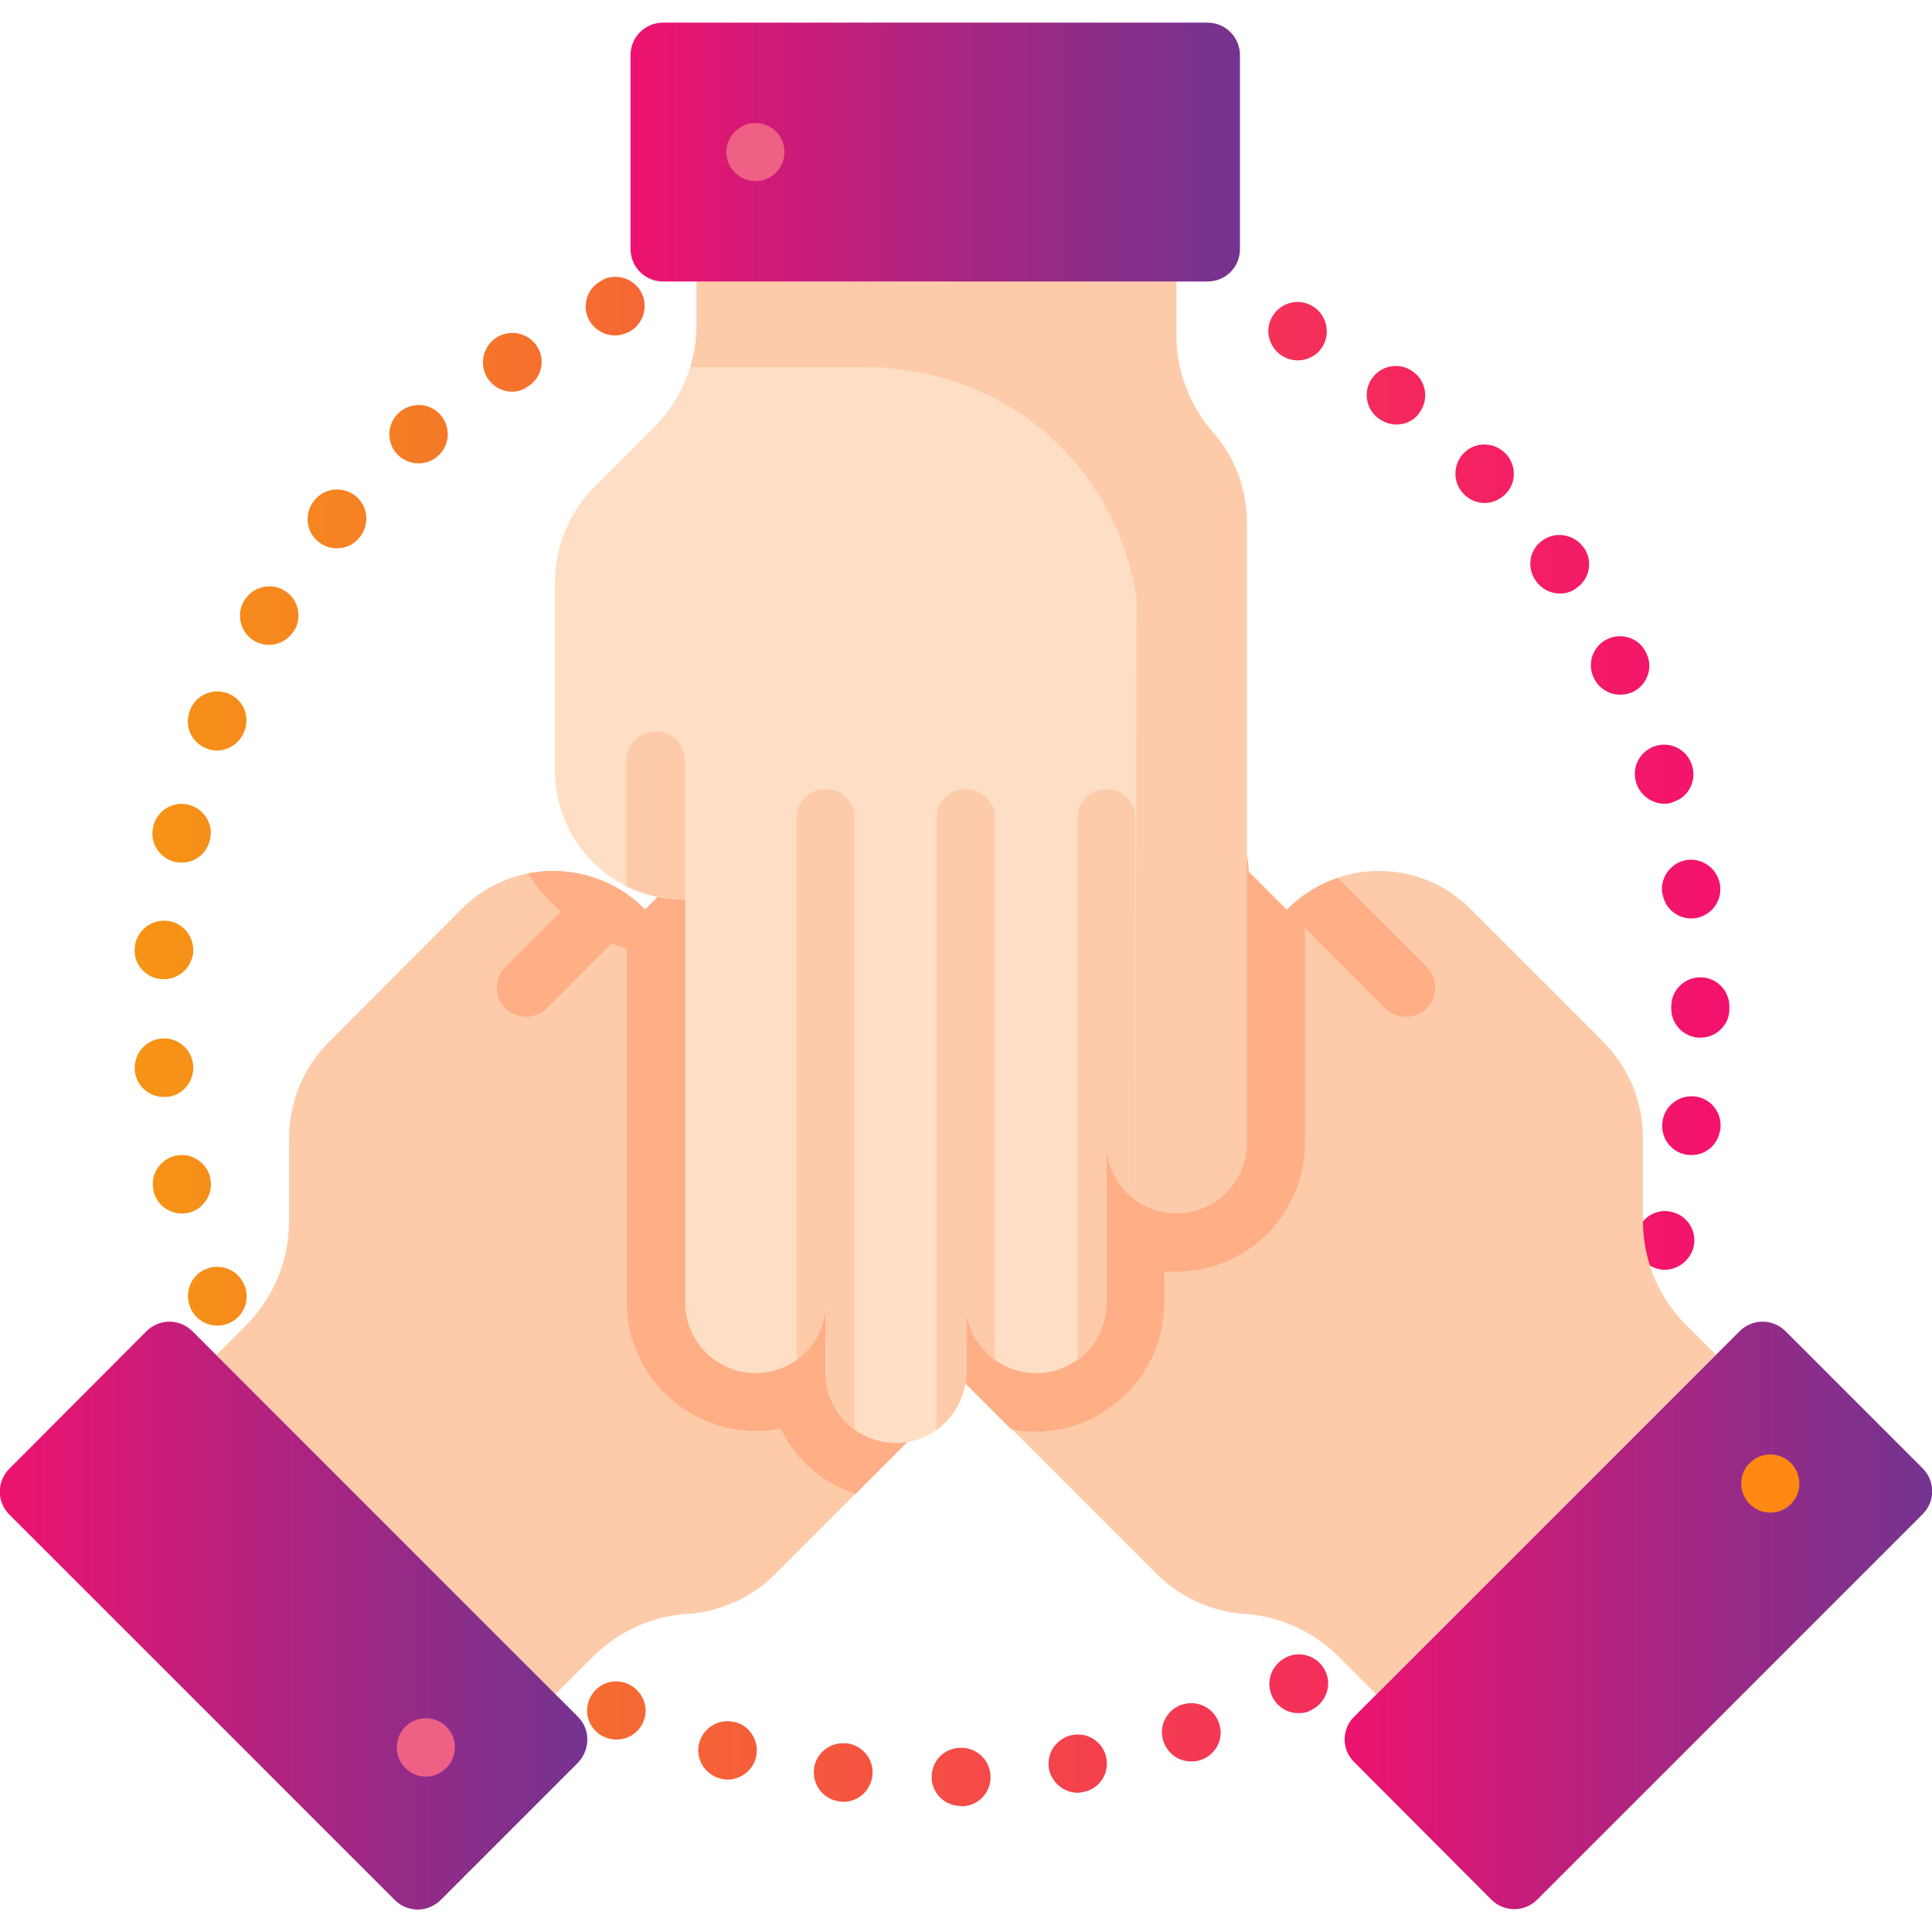 <?xml version="1.0" encoding="UTF-8"?> <!-- Generator: Adobe Illustrator 22.0.1, SVG Export Plug-In . SVG Version: 6.00 Build 0) --> <svg xmlns="http://www.w3.org/2000/svg" xmlns:xlink="http://www.w3.org/1999/xlink" id="Слой_1" x="0px" y="0px" viewBox="0 0 512 512" style="enable-background:new 0 0 512 512;" xml:space="preserve"> <style type="text/css"> .st0{fill:url(#SVGID_1_);} .st1{fill:#FECBAA;} .st2{fill:url(#SVGID_2_);} .st3{fill:#FF8812;} .st4{fill:#FFAE85;} .st5{fill:url(#SVGID_3_);} .st6{fill:#EF6085;} .st7{fill:#FEDFC5;} .st8{fill:url(#SVGID_4_);} </style> <linearGradient id="SVGID_1_" gradientUnits="userSpaceOnUse" x1="35.671" y1="275.993" x2="458.375" y2="275.993"> <stop offset="0" style="stop-color:#F69515"></stop> <stop offset="0.323" style="stop-color:#F56634"></stop> <stop offset="0.781" style="stop-color:#F4295D"></stop> <stop offset="1" style="stop-color:#F3116D"></stop> </linearGradient> <path class="st0" d="M254.6,478.6c-4.2,0-7.6-3.3-7.7-7.5c-0.1-4.3,3.2-7.8,7.5-7.9c4.3-0.2,7.9,3.1,8.1,7.4 c0.2,4.3-3.1,7.9-7.4,8.1l-0.2,0C254.7,478.6,254.6,478.6,254.6,478.6z M223.5,477.5c-0.3,0-0.6,0-0.9-0.1l0,0 c-4.2-0.4-7.3-4.2-6.9-8.5c0.4-4.2,4.2-7.3,8.5-6.9l0.2,0c4.2,0.5,7.3,4.3,6.8,8.6C230.7,474.6,227.4,477.5,223.5,477.5z M285.6,475.1c-3.6,0-6.8-2.6-7.6-6.2c-0.8-4.2,1.9-8.2,6.1-9.1l0.1,0c4.2-0.8,8.2,1.9,9,6.1c0.8,4.2-1.9,8.2-6.1,9l-0.1,0 C286.6,475,286.1,475.1,285.6,475.1z M192.8,471.6c-0.7,0-1.4-0.1-2-0.3l0,0c-4.1-1.1-6.6-5.3-5.5-9.4c1.1-4.1,5.3-6.6,9.4-5.5 l0.2,0c4.1,1.1,6.5,5.4,5.4,9.5C199.4,469.3,196.2,471.6,192.8,471.6z M315.7,466.8c-3.2,0-6.1-1.9-7.3-5.1c-1.5-4,0.6-8.4,4.6-9.9 l0.1,0c4-1.4,8.4,0.6,9.9,4.7s-0.6,8.4-4.7,9.9l-0.1,0C317.4,466.7,316.6,466.8,315.7,466.8z M163.4,461c-1.1,0-2.1-0.2-3.2-0.7 l-0.1,0c-3.9-1.8-5.6-6.3-3.8-10.2s6.3-5.6,10.2-3.8c3.9,1.8,5.7,6.4,3.9,10.2C169.1,459.3,166.4,461,163.4,461z M344.1,454 c-2.8,0-5.4-1.5-6.8-4.1c-2-3.8-0.6-8.4,3.2-10.5c3.7-2.1,8.4-0.7,10.5,3c2.1,3.7,0.7,8.4-3,10.5l-0.2,0.1 C346.6,453.8,345.4,454,344.1,454z M414.3,385L414.3,385l-0.8-0.5L414.3,385z M57.6,351.3c-3.1,0-5.9-1.8-7.2-4.8l0-0.1 c-1.6-3.9,0.2-8.5,4.2-10.1c3.9-1.6,8.5,0.2,10.1,4.2l0.1,0.1c1.6,4-0.3,8.5-4.2,10.1C59.6,351.1,58.6,351.3,57.6,351.3z M441.2,336.5c-0.8,0-1.6-0.1-2.4-0.4c-4-1.3-6.2-5.7-4.9-9.7c1.3-4.1,5.6-6.4,9.6-5.1c4.1,1.2,6.4,5.5,5.2,9.6l-0.1,0.3 C447.4,334.4,444.4,336.5,441.2,336.5z M48.2,321.6c-3.5,0-6.7-2.4-7.5-5.9l0-0.1c-1-4.2,1.6-8.3,5.7-9.3s8.3,1.6,9.3,5.7l0,0.1 c1,4.1-1.6,8.3-5.7,9.3C49.4,321.5,48.8,321.6,48.2,321.6z M448.3,306.1c-0.4,0-0.9,0-1.4-0.1c-4.2-0.7-7-4.7-6.3-8.9 c0.6-4.2,4.6-7.1,8.8-6.5c4.2,0.6,7.1,4.5,6.5,8.8l-0.1,0.3C455.2,303.4,452,306.1,448.3,306.1z M43.4,290.7c-4,0-7.3-3-7.7-7l0-0.3 c-0.2-4.3,3-7.9,7.3-8.2c4.2-0.3,7.9,3,8.2,7.2c0.3,4.2-2.8,8-7,8.3C43.9,290.7,43.6,290.7,43.4,290.7z M450.6,275 c-4.3,0-7.7-3.5-7.7-7.7v-0.1c0-0.1,0-0.1,0-0.2c0-0.1,0-0.1,0-0.2v-0.1c0-4.3,3.5-7.7,7.7-7.7c4.3,0,7.7,3.5,7.7,7.7v0.1 c0,0.1,0,0.1,0,0.2c0,0.1,0,0.1,0,0.2v0.1C458.4,271.5,454.9,275,450.6,275z M43.4,259.5c-0.2,0-0.4,0-0.7,0c-4.2-0.4-7.4-4.1-7-8.3 c0.3-4.2,3.9-7.4,8.2-7.2c4.3,0.2,7.5,3.9,7.3,8.2l0,0.3C50.7,256.5,47.4,259.5,43.4,259.5z M448.2,243.4c-3.7,0-6.9-2.6-7.6-6.4 l-0.1-0.3c-0.6-4.2,2.3-8.1,6.5-8.8c4.2-0.6,8.1,2.3,8.8,6.5c0.7,4.2-2.1,8.1-6.3,8.9C449.1,243.3,448.7,243.4,448.2,243.4z M449.5,235.4l-1.3,0.2L449.5,235.4z M48.1,228.6c-0.6,0-1.2-0.1-1.8-0.2c-4.1-1-6.7-5.1-5.7-9.3c0.9-4.1,5-6.8,9.1-5.9 c4.2,0.9,6.9,5,6,9.1l-0.1,0.3C54.8,226.3,51.6,228.6,48.1,228.6z M441.1,213c-3.2,0-6.3-2.1-7.4-5.3l-0.1-0.3 c-1.3-4.1,1-8.4,5.1-9.7c4.1-1.3,8.4,1,9.7,5.1l0,0c1.3,4.1-0.9,8.4-4.9,9.7C442.8,212.9,441.9,213,441.1,213z M57.5,198.9 c-1,0-2-0.2-2.9-0.6c-4-1.6-5.9-6.1-4.2-10.1l0-0.1c1.6-4,6.1-5.9,10.1-4.3c4,1.6,5.9,6.1,4.2,10.1l0,0.1 C63.4,197,60.5,198.9,57.5,198.9z M429.4,184.1c-2.8,0-5.5-1.5-6.9-4.2l-0.1-0.2c-1.9-3.8-0.3-8.5,3.5-10.3 c3.8-1.9,8.5-0.3,10.3,3.5l0,0c2,3.8,0.5,8.4-3.3,10.4C431.8,183.8,430.6,184.1,429.4,184.1z M71.3,170.9c-1.4,0-2.8-0.4-4-1.1 c-3.6-2.2-4.8-7-2.6-10.6c2.1-3.6,6.8-4.9,10.5-2.8c3.7,2.1,5,6.8,2.9,10.5c-0.1,0.1-0.1,0.2-0.2,0.3 C76.4,169.5,73.9,170.9,71.3,170.9z M413.4,157.3c-2.5,0-4.9-1.2-6.4-3.4c-2.5-3.5-1.7-8.3,1.8-10.7c3.5-2.5,8.3-1.6,10.8,1.8 l0.2,0.2c2.4,3.5,1.5,8.3-2.1,10.7C416.4,156.9,414.9,157.3,413.4,157.3z M89.2,145.3c-1.7,0-3.5-0.6-4.9-1.8 c-3.3-2.7-3.7-7.6-1-10.9l0.1-0.1c2.7-3.3,7.6-3.7,10.9-1c3.3,2.7,3.7,7.6,1,10.9l-0.1,0.1C93.7,144.4,91.5,145.3,89.2,145.3z M393.5,133.3c-2,0-4.1-0.8-5.6-2.4c-3-3-2.9-7.9,0.1-10.9c3-3,7.9-2.9,10.9,0.1l0.1,0.1c3,3.1,2.9,8-0.2,10.9 C397.3,132.5,395.4,133.3,393.5,133.3z M110.9,122.8c-2.1,0-4.3-0.9-5.8-2.6c-2.8-3.2-2.5-8.1,0.7-10.9l0,0 c3.2-2.8,8.1-2.6,10.9,0.6c2.8,3.2,2.6,8-0.6,10.9l-0.1,0.1C114.5,122.2,112.7,122.8,110.9,122.8z M370.1,112.5 c-1.6,0-3.2-0.5-4.6-1.5l-0.3-0.2c-3.4-2.6-4-7.5-1.4-10.8c2.6-3.4,7.5-4,10.8-1.4c3.4,2.5,4.1,7.3,1.6,10.7 C374.9,111.4,372.5,112.5,370.1,112.5z M370.8,103.7l-0.8,1L370.8,103.7z M135.7,103.8c-2.6,0-5-1.3-6.5-3.6 c-2.3-3.6-1.2-8.4,2.3-10.7c3.5-2.3,8.3-1.4,10.7,2.1c2.4,3.5,1.5,8.3-2.1,10.7l-0.3,0.2C138.5,103.4,137.1,103.8,135.7,103.8z M343.9,95.5c-1.2,0-2.5-0.3-3.6-0.9l-0.2-0.1c-3.7-2.1-5.1-6.8-3-10.5s6.8-5.1,10.5-3l0,0c3.7,2,5.1,6.7,3.1,10.5 C349.3,94.1,346.6,95.5,343.9,95.5z M163,88.9c-2.9,0-5.8-1.7-7.1-4.5c-1.8-3.9,0-8.5,3.9-10.2L160,74c3.9-1.7,8.5,0.1,10.2,4 c1.7,3.9-0.1,8.5-4,10.2C165.2,88.6,164.1,88.9,163,88.9z"></path> <path class="st1" d="M306.5,417.1L190.2,300.8c-7.3-7.3-7.3-19.1,0-26.4c2.9-2.9,6.5-4.6,10.2-5.2c5.7-0.9,11.8,0.8,16.2,5.2l-30-30 c-3.6-3.6-5.5-8.4-5.5-13.2c0-1,0.1-2,0.2-3c0.6-3.7,2.3-7.3,5.2-10.2c2.8-2.8,6.4-4.6,10.1-5.2c5-0.8,10.3,0.4,14.5,3.7l-11.4-11.4 c-3.6-3.6-5.5-8.4-5.5-13.2c0-1,0.1-2,0.2-3c0.6-3.7,2.3-7.3,5.2-10.1c2.9-2.9,6.5-4.6,10.2-5.2c5.7-0.9,11.8,0.8,16.2,5.2 l13.1,13.1c-4.4-4.4-6.1-10.5-5.2-16.2c0.6-3.7,2.3-7.3,5.2-10.2c7.3-7.3,19.1-7.3,26.4,0l75.6,75.6l0.2-0.3 c3.8-3.8,8.3-6.6,13.2-8.2c11.9-4,25.6-1.3,35.1,8.2l35.2,35.2c6.8,6.8,10.6,16,10.6,25.5l0,22.1c0,10.3,4.1,20.2,11.4,27.5l7.9,7.9 L364.7,449l-10-10c-6.7-6.7-15.6-10.7-25-11.3C321,427.1,312.7,423.3,306.5,417.1z"></path> <linearGradient id="SVGID_2_" gradientUnits="userSpaceOnUse" x1="356.383" y1="428.084" x2="511.999" y2="428.084"> <stop offset="0" style="stop-color:#EF126F"></stop> <stop offset="0.279" style="stop-color:#C91C79"></stop> <stop offset="0.767" style="stop-color:#8C2D89"></stop> <stop offset="1" style="stop-color:#74348F"></stop> </linearGradient> <path class="st2" d="M358.9,454.9L461,352.8c3.4-3.4,8.8-3.4,12.2,0l36.3,36.3c3.4,3.4,3.4,8.8,0,12.2L407.4,503.4 c-3.4,3.4-8.8,3.4-12.2,0L358.9,467C355.5,463.7,355.5,458.2,358.9,454.9z"></path> <path class="st3" d="M463.7,398.6c3,3,7.9,3,10.9,0s3-7.9,0-10.9c-3-3-7.9-3-10.9,0C460.7,390.7,460.7,395.6,463.7,398.6z"></path> <path class="st4" d="M367.1,267.2l-26-26l0.2-0.3c3.8-3.8,8.3-6.6,13.2-8.2l23.6,23.6c3,3,3,7.9,0,10.9 C375,270.2,370.1,270.2,367.1,267.2z"></path> <path class="st1" d="M205.5,417.1l116.3-116.3c7.3-7.3,7.3-19.1,0-26.4c-2.9-2.9-6.5-4.6-10.2-5.2c-5.7-0.9-11.8,0.8-16.2,5.2l30-30 c3.6-3.6,5.5-8.4,5.5-13.2c0-1-0.1-2-0.2-3c-0.6-3.7-2.3-7.3-5.2-10.2c-2.8-2.8-6.4-4.6-10.1-5.2c-5-0.8-10.3,0.4-14.5,3.7 l11.4-11.4c3.6-3.6,5.5-8.4,5.5-13.2c0-1-0.1-2-0.2-3c-0.6-3.7-2.3-7.3-5.2-10.1c-2.9-2.9-6.5-4.6-10.2-5.2 c-5.7-0.9-11.8,0.8-16.2,5.2l-13.1,13.1c4.4-4.4,6.1-10.5,5.2-16.2c-0.6-3.7-2.3-7.3-5.2-10.2c-7.3-7.3-19.1-7.3-26.4,0l-75.6,75.6 l-0.2-0.3c-3.8-3.8-8.3-6.6-13.2-8.2c-11.9-4-25.6-1.3-35.1,8.2l-35.2,35.3c-6.8,6.8-10.6,16-10.6,25.5l0,22.1 c0,10.3-4.1,20.2-11.4,27.5l-7.9,7.9l89.9,89.9l10-10c6.7-6.7,15.6-10.7,25-11.3C191,427.1,199.3,423.3,205.5,417.1z"></path> <linearGradient id="SVGID_3_" gradientUnits="userSpaceOnUse" x1="9.760261e-04" y1="428.096" x2="155.62" y2="428.096"> <stop offset="0" style="stop-color:#EF126F"></stop> <stop offset="0.279" style="stop-color:#C91C79"></stop> <stop offset="0.767" style="stop-color:#8C2D89"></stop> <stop offset="1" style="stop-color:#74348F"></stop> </linearGradient> <path class="st5" d="M153.1,454.9L51,352.8c-3.4-3.4-8.8-3.4-12.2,0L2.5,389.2c-3.4,3.4-3.4,8.8,0,12.2l102.1,102.1 c3.4,3.4,8.8,3.4,12.2,0l36.3-36.3C156.5,463.7,156.5,458.2,153.1,454.9z"></path> <path class="st6" d="M118.3,468.5c3-3,3-7.9,0-10.9c-3-3-7.9-3-10.9,0c-3,3-3,7.9,0,10.9C110.4,471.6,115.2,471.6,118.3,468.5z"></path> <path class="st4" d="M144.9,267.2l26-26l-0.2-0.3c-3.8-3.8-8.3-6.6-13.2-8.2l-23.6,23.6c-3,3-3,7.9,0,10.9 C137,270.2,141.9,270.2,144.9,267.2z"></path> <path class="st7" d="M330.4,138.3v164.5c0,10.3-8.3,18.7-18.6,18.7c-4.1,0-7.8-1.3-10.9-3.5c-4.7-3.4-7.7-8.9-7.7-15.1v42.4 c0,5.1-2.1,9.8-5.4,13.2c-0.7,0.7-1.5,1.4-2.3,1.9c-3.1,2.2-6.8,3.5-10.9,3.5c-4,0-7.8-1.3-10.8-3.4c-4.1-3-7-7.6-7.7-12.9v16.1 c0,5.2-2.1,9.8-5.5,13.2c-0.7,0.7-1.5,1.4-2.3,2c-3.1,2.2-6.8,3.5-10.9,3.5c-4.1,0-7.8-1.3-10.9-3.5c-4.7-3.4-7.7-8.9-7.7-15.1 v-18.5c0,6.2-3,11.7-7.7,15.1c-3.1,2.2-6.8,3.5-10.9,3.5c-10.3,0-18.6-8.4-18.6-18.7V238.3l-0.4,0.1c-5.4,0-10.5-1.3-15.1-3.5 c-11.2-5.6-19-17.2-19-30.6v-49.9c0-9.6,3.8-18.8,10.6-25.5l15.6-15.6c7.3-7.3,11.4-17.2,11.4-27.5V74.6h127.1v14.2 c0,9.4,3.4,18.6,9.7,25.7C327.2,121.1,330.4,129.6,330.4,138.3z"></path> <path class="st4" d="M321.8,274.4c-2.9-2.9-6.5-4.6-10.2-5.2c-5.7-0.9-11.8,0.8-16.2,5.2l30-30c3.6-3.6,5.5-8.4,5.5-13.2 c0-1-0.1-2-0.2-3c-0.6-3.7-2.3-7.3-5.2-10.2c-2.8-2.8-6.4-4.6-10.1-5.2c-5-0.8-10.3,0.4-14.5,3.7l11.4-11.4 c3.6-3.6,5.5-8.4,5.5-13.2c0-1-0.1-2-0.2-3c-0.6-3.7-2.3-7.3-5.2-10.1c-2.9-2.9-6.5-4.6-10.2-5.2c-5.7-0.9-11.8,0.8-16.2,5.2 l-13.1,13.1c4.4-4.4,6.1-10.5,5.2-16.2c-0.6-3.7-2.3-7.3-5.2-10.2c-7.3-7.3-19.1-7.3-26.4,0l-75.6,75.6l-0.2-0.3 c-3.8-3.8-8.3-6.6-13.2-8.2c-5.7-1.9-11.8-2.3-17.7-1.1c4.7,7.1,11.3,13.1,19.4,17.1c2.2,1.1,4.5,2,6.9,2.8v93.7 c0,18.8,15.3,34.1,34.1,34.1c2.3,0,4.5-0.2,6.7-0.6c2.4,5,6,9.3,10.6,12.6c2.8,2.1,5.9,3.6,9.2,4.7l95.2-95.2 C329.1,293.5,329.1,281.7,321.8,274.4z"></path> <path class="st4" d="M345.8,302.9v-65.8c-1.6,1.1-3.1,2.4-4.6,3.8l-0.2,0.3l-75.6-75.6c-7.3-7.3-19.1-7.3-26.4,0 c-2.9,2.9-4.6,6.5-5.2,10.2c-0.9,5.7,0.8,11.8,5.2,16.2l-13.1-13.1c-4.4-4.4-10.5-6.1-16.2-5.2c-3.8,0.6-7.3,2.3-10.2,5.2 c-2.9,2.9-4.6,6.4-5.2,10.1c-0.2,1-0.3,2-0.2,3c0,4.8,1.8,9.6,5.5,13.2l11.4,11.4c-4.2-3.3-9.5-4.5-14.5-3.7 c-3.7,0.6-7.2,2.3-10.1,5.2c-2.9,2.9-4.6,6.5-5.2,10.2c-0.2,1-0.2,2-0.2,3c0,4.8,1.8,9.5,5.5,13.2l30,30c-4.4-4.4-10.5-6.1-16.2-5.2 c-3.7,0.6-7.3,2.3-10.2,5.2c-7.3,7.3-7.3,19.1,0,26.4l77.9,77.9c2.1,0.4,4.2,0.6,6.4,0.6c7.2,0,14.1-2.2,19.9-6.5 c1.5-1.1,2.9-2.3,4.2-3.5c6.4-6.4,10-15,10-24.1v-8.4c1,0.1,2.1,0.1,3.2,0.1C330.6,337,345.8,321.7,345.8,302.9z"></path> <path class="st7" d="M330.4,138.3v164.5c0,10.3-8.3,18.7-18.6,18.7c-0.3,0-0.6,0-0.9,0c-3.7-0.2-7.2-1.4-10-3.5c0,0,0,0,0,0 c-4.7-3.4-7.7-8.9-7.7-15.1v42.4c0,5.1-2.1,9.8-5.4,13.2c-0.7,0.7-1.5,1.4-2.3,1.9c-3.1,2.2-6.8,3.5-10.9,3.5c-4,0-7.8-1.3-10.8-3.4 c-4.1-3-7-7.6-7.7-12.9v16.1c0,5.2-2.1,9.8-5.5,13.2c-0.7,0.7-1.5,1.4-2.3,2c-3.1,2.2-6.8,3.5-10.9,3.5c-4.1,0-7.8-1.3-10.9-3.5 c-4.7-3.4-7.7-8.9-7.7-15.1v-18.5c0,6.2-3,11.7-7.7,15.1c-3.1,2.2-6.8,3.5-10.9,3.5c-10.3,0-18.6-8.4-18.6-18.7V238.3l-0.4,0.1 c-5.4,0-10.5-1.3-15.1-3.5c-11.2-5.6-19-17.2-19-30.6v-49.9c0-9.6,3.8-18.8,10.6-25.5l15.6-15.6c4.5-4.5,7.8-10,9.6-16 c1.2-3.7,1.7-7.6,1.7-11.5V74.6h127.1v14.2c0,3.2,0.3,6.5,1.2,9.6c1.5,5.9,4.4,11.4,8.4,16.1C327.2,121,330.4,129.6,330.4,138.3z"></path> <path class="st1" d="M330.4,138.3v164.5c0,10.3-8.3,18.7-18.6,18.7c-0.3,0-0.6,0-0.9,0c-3.7-0.2-7.2-1.4-10-3.5l0.3-158.5 c0-1-0.2-2.5-0.6-4.4c-7.1-34.6-36.3-57.8-71.7-57.8h-46c1.2-3.7,1.7-7.6,1.7-11.5V74.6h127.1v14.2c0,3.2,0.3,6.5,1.2,9.6 c1.5,5.9,4.4,11.4,8.4,16.1C327.2,121,330.4,129.6,330.4,138.3z"></path> <linearGradient id="SVGID_4_" gradientUnits="userSpaceOnUse" x1="167.102" y1="40.311" x2="328.648" y2="40.311"> <stop offset="0" style="stop-color:#EF126F"></stop> <stop offset="0.279" style="stop-color:#C91C79"></stop> <stop offset="0.767" style="stop-color:#8C2D89"></stop> <stop offset="1" style="stop-color:#74348F"></stop> </linearGradient> <path class="st8" d="M320,74.6H175.7c-4.8,0-8.6-3.9-8.6-8.6V14.6c0-4.8,3.9-8.6,8.6-8.6H320c4.8,0,8.6,3.9,8.6,8.6V66 C328.6,70.8,324.8,74.6,320,74.6z"></path> <path class="st6" d="M207.9,40.3c0-4.3-3.5-7.7-7.7-7.7s-7.7,3.5-7.7,7.7c0,4.3,3.5,7.7,7.7,7.7S207.9,44.6,207.9,40.3z"></path> <g> <path class="st1" d="M300.9,216.8V318c-4.7-3.4-7.7-8.9-7.7-15.1v42.4c0,5.2-2.1,9.8-5.4,13.2c-0.7,0.7-1.5,1.4-2.3,1.9V216.8 c0-4.3,3.5-7.7,7.7-7.7C297.4,209,300.9,212.5,300.9,216.8z"></path> <path class="st1" d="M263.7,216.8v143.7c-4.1-3-7-7.6-7.7-12.9v16.1c0,5.1-2.1,9.8-5.5,13.2c-0.7,0.7-1.5,1.4-2.3,2V216.8 c0-4.3,3.5-7.7,7.7-7.7S263.7,212.5,263.7,216.8z"></path> <path class="st1" d="M226.5,216.8v162c-4.7-3.4-7.7-8.9-7.7-15.1v-18.5c0,6.2-3,11.7-7.7,15.1V216.8c0-4.3,3.5-7.7,7.7-7.7 C223.1,209,226.5,212.5,226.5,216.8z"></path> <path class="st1" d="M181.5,201.5v36.8l-0.4,0.1c-5.4,0-10.5-1.3-15.1-3.5v-33.4c0-4.3,3.5-7.7,7.7-7.7 C178.1,193.8,181.5,197.2,181.5,201.5z"></path> </g> </svg> 